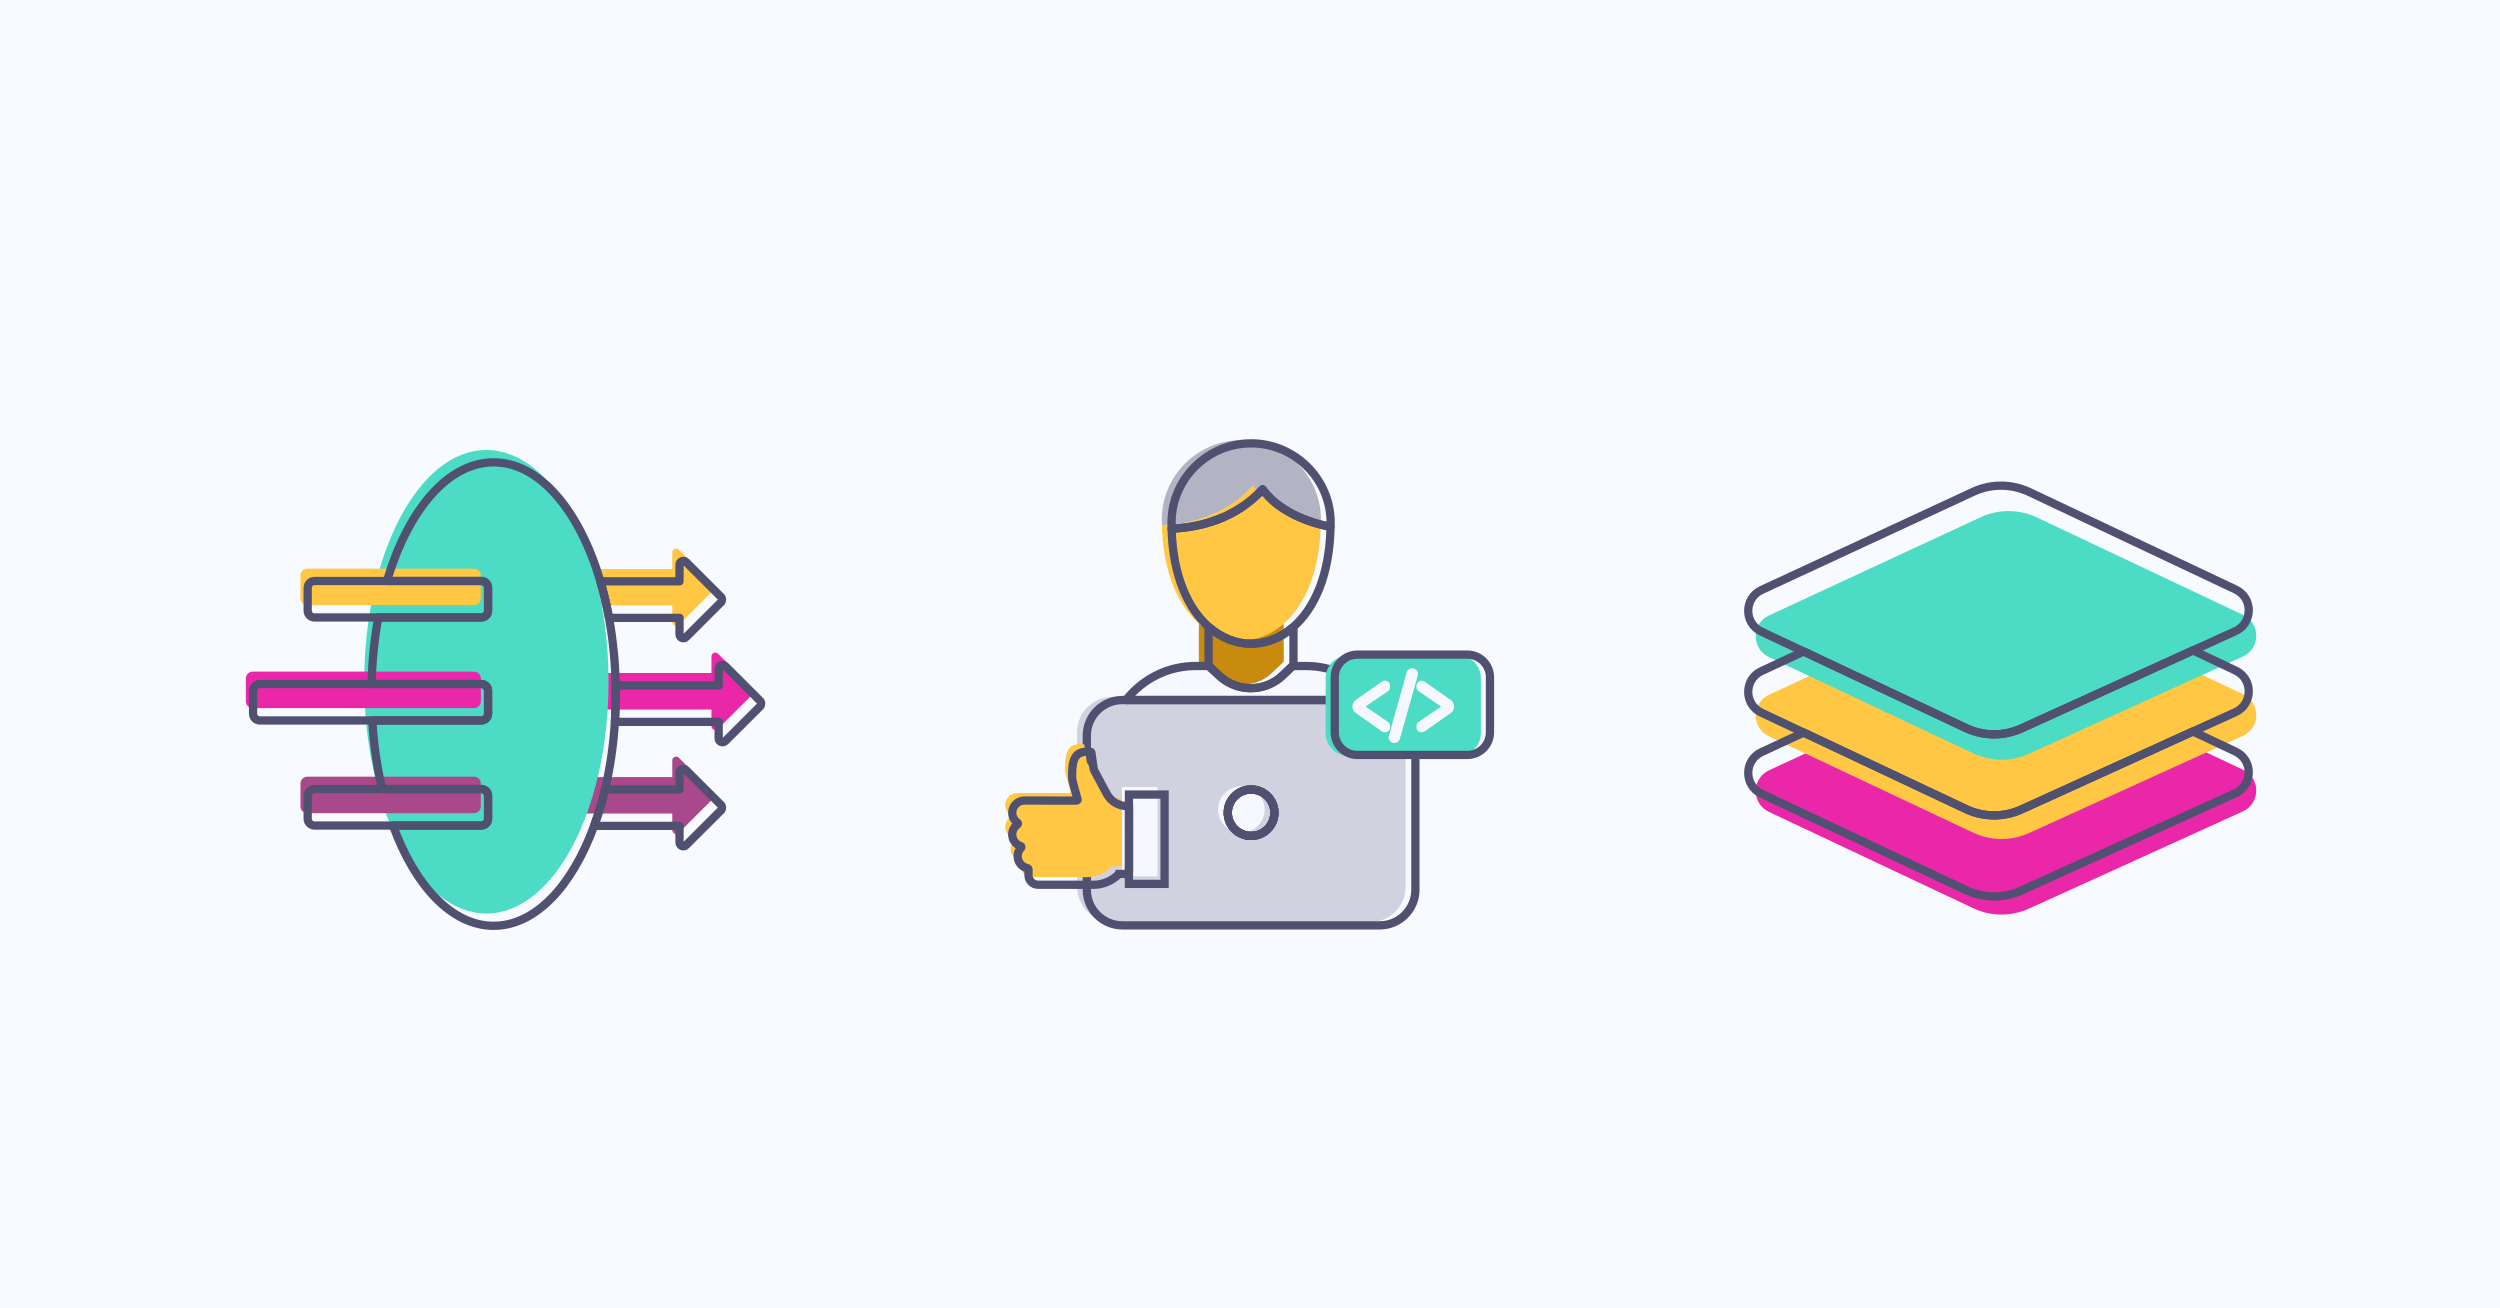 <?xml version="1.0" encoding="UTF-8"?> <svg xmlns="http://www.w3.org/2000/svg" width="1200" height="628" viewBox="0 0 1200 628" fill="none"><rect width="1200" height="628" fill="#F7FAFF"></rect><path d="M947.249 435.978L849.072 389.696C840.635 385.708 840.671 373.67 849.127 369.736L950.762 322.583C959.29 318.631 969.122 318.668 977.614 322.674L1076.7 369.501C1085.17 373.507 1085.08 385.599 1076.55 389.478L973.848 436.16C965.392 440.003 955.651 439.949 947.249 435.978Z" fill="#EA26A9"></path><path d="M947.249 399.739L849.072 353.439C840.635 349.45 840.671 337.413 849.127 333.479L950.762 286.326C959.29 282.374 969.122 282.41 977.614 286.417L1076.7 333.243C1085.17 337.25 1085.08 349.342 1076.55 353.221L973.848 399.903C965.392 403.746 955.651 403.691 947.249 399.721V399.739Z" fill="#FFC743"></path><path d="M947.249 361.669L849.072 315.368C840.635 311.38 840.671 299.342 849.127 295.408L950.762 248.256C959.29 244.304 969.122 244.34 977.614 248.346L1076.7 295.173C1085.17 299.179 1085.08 311.271 1076.55 315.151L973.848 361.832C965.392 365.675 955.651 365.621 947.249 361.651V361.669Z" fill="#4CDBC4"></path><path d="M1072.95 302.969L1052.63 312.197L1010.66 331.286L970.247 349.651C961.791 353.494 952.068 353.421 943.648 349.469L907.325 332.338L865.751 312.722L845.472 303.169C837.016 299.18 837.052 287.143 845.526 283.209L947.161 236.056C955.689 232.104 965.521 232.14 974.013 236.147L1073.1 282.973C1081.57 286.98 1081.48 299.09 1072.95 302.969Z" stroke="#505071" stroke-width="3.97" stroke-linecap="round" stroke-linejoin="round"></path><path d="M1072.95 341.855L1052.62 351.101L970.247 388.555C961.791 392.398 952.068 392.326 943.648 388.355L865.751 351.627L845.472 342.073C837.016 338.084 837.052 326.047 845.526 322.113L865.751 312.722L907.325 332.338L943.648 349.469C952.068 353.421 961.791 353.494 970.247 349.651L1010.66 331.286L1052.63 312.197L1073.1 321.877C1081.57 325.884 1081.48 337.976 1072.95 341.855Z" stroke="#505071" stroke-width="3.97" stroke-linecap="round" stroke-linejoin="round"></path><path d="M1072.95 380.759L970.247 427.459C961.791 431.302 952.068 431.229 943.648 427.259L845.472 380.977C837.016 376.988 837.052 364.951 845.526 361.017L865.751 351.626L943.648 388.355C952.068 392.325 961.791 392.398 970.247 388.555L1052.62 351.101L1073.1 360.781C1081.57 364.788 1081.48 376.88 1072.95 380.759Z" stroke="#505071" stroke-width="3.97" stroke-linecap="round" stroke-linejoin="round"></path><g clip-path="url(#clip0_2252_706)"><path d="M342.582 283.182L325.851 299.885C324.682 301.054 322.697 300.24 322.697 298.585V290.628H266.723C264.922 290.628 263.463 289.17 263.463 287.371V276.367C263.463 274.581 264.922 273.11 266.723 273.11H322.697V265.152C322.697 263.511 324.682 262.683 325.851 263.852L342.582 280.556C343.305 281.291 343.305 282.46 342.582 283.182Z" fill="#FFC743"></path><path d="M361.389 333.122L344.659 349.825C343.489 350.994 341.504 350.18 341.504 348.525V340.567H285.53C283.729 340.567 282.27 339.11 282.27 337.311V326.306C282.27 324.52 283.729 323.05 285.53 323.05H341.504V315.092C341.504 313.45 343.489 312.623 344.659 313.792L361.389 330.495C362.112 331.231 362.112 332.399 361.389 333.122Z" fill="#EA26A9"></path><path d="M342.582 383.048L325.851 399.752C324.682 400.921 322.697 400.107 322.697 398.452V390.494H266.723C264.922 390.494 263.463 389.037 263.463 387.238V376.233C263.463 374.447 264.922 372.976 266.723 372.976H322.697V365.019C322.697 363.377 324.682 362.55 325.851 363.719L342.582 380.422C343.305 381.158 343.305 382.326 342.582 383.048Z" fill="#AA488C"></path><path d="M233.472 438.478C265.852 438.478 292.101 388.674 292.101 327.239C292.101 265.803 265.852 216 233.472 216C201.091 216 174.842 265.803 174.842 327.239C174.842 388.674 201.091 438.478 233.472 438.478Z" fill="#4CDBC4"></path><path d="M227.531 272.952H147.492C145.685 272.952 144.22 274.416 144.22 276.222V287.2C144.22 289.006 145.685 290.47 147.492 290.47H227.531C229.338 290.47 230.804 289.006 230.804 287.2V276.222C230.804 274.416 229.338 272.952 227.531 272.952Z" fill="#FFC743"></path><path d="M227.544 322.38H121.273C119.465 322.38 118 323.844 118 325.65V336.628C118 338.434 119.465 339.898 121.273 339.898H227.544C229.352 339.898 230.817 338.434 230.817 336.628V325.65C230.817 323.844 229.352 322.38 227.544 322.38Z" fill="#EA26A9"></path><path d="M227.531 372.806H147.492C145.685 372.806 144.22 374.27 144.22 376.076V387.054C144.22 388.86 145.685 390.323 147.492 390.323H227.531C229.338 390.323 230.804 388.86 230.804 387.054V376.076C230.804 374.27 229.338 372.806 227.531 372.806Z" fill="#AA488C"></path><path d="M346.052 289.117L329.321 305.821C328.151 306.99 326.167 306.162 326.167 304.521V296.563H292.324C291.207 290.457 289.814 284.6 288.171 279.032H326.167V271.088C326.167 269.433 328.151 268.606 329.321 269.788L346.052 286.491C346.775 287.226 346.775 288.395 346.052 289.117Z" stroke="#505071" stroke-width="3.97" stroke-linecap="round" stroke-linejoin="round"></path><path d="M364.859 339.044L348.128 355.748C346.945 356.916 344.961 356.102 344.961 354.448V346.49H295.15C295.426 342.117 295.571 337.679 295.571 333.161C295.571 331.756 295.571 330.364 295.531 328.972H344.961V321.014C344.961 319.36 346.945 318.546 348.128 319.714L364.859 336.418C365.569 337.153 365.569 338.322 364.859 339.044Z" stroke="#505071" stroke-width="3.97" stroke-linecap="round" stroke-linejoin="round"></path><path d="M346.052 388.971L329.321 405.675C328.151 406.856 326.167 406.029 326.167 404.374V396.43H285.162C287.186 390.928 288.934 385.058 290.406 378.899H326.167V370.941C326.167 369.3 328.151 368.472 329.321 369.654L346.052 386.345C346.775 387.08 346.775 388.262 346.052 388.971Z" stroke="#505071" stroke-width="3.97" stroke-linecap="round" stroke-linejoin="round"></path><path d="M295.571 333.161C295.571 337.678 295.426 342.117 295.15 346.49C294.44 357.914 292.811 368.801 290.406 378.899C288.934 385.058 287.186 390.928 285.162 396.43C274.582 425.411 256.931 444.387 236.941 444.387C216.951 444.387 199.222 425.333 188.655 396.259H231.014C232.814 396.259 234.273 394.801 234.273 392.989V381.998C234.273 380.199 232.814 378.741 231.014 378.741H183.451C181.019 368.499 179.376 357.442 178.693 345.833H231.014C232.814 345.833 234.273 344.376 234.273 342.563V331.572C234.273 329.773 232.814 328.316 231.014 328.316H178.364C178.614 317.167 179.731 306.451 181.597 296.392H231.014C232.814 296.392 234.273 294.935 234.273 293.136V282.144C234.273 280.332 232.814 278.875 231.014 278.875H185.751C195.792 244.89 214.954 221.922 236.941 221.922C258.929 221.922 278.157 244.969 288.171 279.032C289.814 284.6 291.207 290.457 292.325 296.563C294.204 306.766 295.308 317.653 295.531 328.972C295.558 330.364 295.571 331.756 295.571 333.161Z" stroke="#505071" stroke-width="3.97" stroke-linecap="round" stroke-linejoin="round"></path><path d="M234.273 282.144V293.136C234.273 294.935 232.814 296.392 231.014 296.392H150.962C149.148 296.392 147.689 294.935 147.689 293.136V282.144C147.689 280.332 149.148 278.875 150.962 278.875H231.014C232.814 278.875 234.273 280.332 234.273 282.144Z" stroke="#505071" stroke-width="3.97" stroke-linecap="round" stroke-linejoin="round"></path><path d="M234.273 331.572V342.563C234.273 344.376 232.814 345.833 231.014 345.833H124.729C122.929 345.833 121.47 344.376 121.47 342.563V331.572C121.47 329.773 122.929 328.316 124.729 328.316H231.014C232.814 328.316 234.273 329.773 234.273 331.572Z" stroke="#505071" stroke-width="3.97" stroke-linecap="round" stroke-linejoin="round"></path><path d="M234.273 381.998V392.989C234.273 394.801 232.814 396.259 231.014 396.259H150.962C149.148 396.259 147.689 394.801 147.689 392.989V381.998C147.689 380.199 149.148 378.741 150.962 378.741H231.014C232.814 378.741 234.273 380.199 234.273 381.998Z" stroke="#505071" stroke-width="3.97" stroke-linecap="round" stroke-linejoin="round"></path></g><g clip-path="url(#clip1_2252_706)"><g clip-path="url(#clip2_2252_706)"><path d="M616.197 299.584V317.68L595.819 337.066L575.442 318.006V299.584H616.197Z" fill="#C98B0E"></path><path d="M664.856 360.437V382.772C664.856 401.293 649.775 416.297 631.192 416.297H560.504C541.906 416.297 526.84 401.279 526.84 382.772V360.437C526.84 340.327 541.094 323.366 560.077 319.154C563.067 318.488 566.143 318.133 569.347 318.133H575.47V318.02L580.554 322.785C589.126 330.812 602.512 330.769 611.028 322.671L616.226 317.736V318.162H622.377C625.51 318.162 628.501 318.516 631.406 319.154C650.487 323.31 664.884 340.313 664.884 360.493L664.856 360.437Z" fill="#F7F7FF"></path><path d="M634.011 249.297C634.011 249.963 634.011 250.644 633.983 251.31C622.634 249.183 608.835 243.61 601.345 233.328C588.642 247.311 571.34 251.693 557.698 252.204C557.67 251.268 557.67 250.275 557.67 249.311C557.684 228.379 574.872 211.262 595.848 211.262C616.824 211.262 634.04 228.393 634.04 249.297H634.011Z" fill="#B3B3C4"></path><path d="M633.997 251.282C632.73 325.834 559.592 326.16 557.713 252.19C571.355 251.679 588.657 247.283 601.359 233.314C608.849 243.596 622.648 249.183 633.997 251.296V251.268V251.282Z" fill="#FFC743"></path><path d="M657.636 334.47H534.088C524.651 334.47 517 342.089 517 351.488V425.614C517 435.013 524.651 442.632 534.088 442.632H657.636C667.073 442.632 674.724 435.013 674.724 425.614V351.488C674.724 342.089 667.073 334.47 657.636 334.47Z" fill="#D1D1E0"></path><path d="M595.862 399.691C602.036 399.691 607.041 394.707 607.041 388.558C607.041 382.41 602.036 377.426 595.862 377.426C589.688 377.426 584.684 382.41 584.684 388.558C584.684 394.707 589.688 399.691 595.862 399.691Z" fill="#F7F7FF"></path><path d="M620.868 301.116V319.211L614.474 325.295H614.46C606.015 332.23 593.669 331.989 585.495 324.572C585.41 324.501 585.31 324.416 585.225 324.331L580.141 319.566L580.112 319.537V301.116H580.426C592.558 311.596 608.465 311.596 620.597 301.116H620.868Z" stroke="#505071" stroke-width="3.97" stroke-linecap="round" stroke-linejoin="round"></path><path d="M660.498 336.016H540.51C546.477 328.401 554.979 322.856 564.747 320.686C567.738 320.019 570.814 319.679 574.018 319.679H580.141V319.566L585.225 324.331C585.31 324.416 585.41 324.501 585.495 324.572C593.669 331.989 606.015 332.23 614.46 325.309H614.474C614.887 324.955 615.3 324.6 615.699 324.217L620.896 319.268V319.693H627.034C630.167 319.693 633.157 320.048 636.062 320.686C645.902 322.827 654.489 328.387 660.498 336.016Z" stroke="#505071" stroke-width="3.97" stroke-linecap="round" stroke-linejoin="round"></path><path d="M611.711 390.104C611.711 396.245 606.699 401.237 600.533 401.237C594.367 401.237 589.34 396.245 589.34 390.104C589.34 383.964 594.353 378.972 600.533 378.972C606.713 378.972 611.711 383.949 611.711 390.104Z" stroke="#505071" stroke-width="3.97" stroke-linecap="round" stroke-linejoin="round"></path><path d="M638.711 250.843H638.682C638.682 251.495 638.682 252.176 638.654 252.828V252.856C627.304 250.729 613.506 245.156 606.015 234.874C605.218 235.753 604.406 236.576 603.58 237.384C601.102 239.781 598.468 241.851 595.748 243.638C593.94 244.83 592.088 245.907 590.223 246.843C589.283 247.311 588.343 247.751 587.389 248.176C585.495 249.027 583.587 249.751 581.679 250.36C575 252.544 568.336 253.509 562.369 253.736C562.341 252.8 562.341 251.807 562.341 250.843C562.341 229.925 579.543 212.808 600.519 212.808C621.494 212.808 638.711 229.925 638.711 250.843Z" stroke="#505071" stroke-width="3.97" stroke-linecap="round" stroke-linejoin="round"></path><path d="M638.654 252.856C638.241 276.27 630.75 292.366 620.597 301.116C608.465 311.596 592.558 311.596 580.426 301.116C570.401 292.465 562.953 276.681 562.369 253.736C568.336 253.509 575 252.544 581.679 250.36C583.587 249.751 585.495 249.027 587.389 248.176C588.343 247.765 589.283 247.325 590.223 246.843C592.088 245.907 593.94 244.83 595.748 243.638C598.468 241.851 601.102 239.781 603.58 237.384C604.406 236.576 605.218 235.753 606.015 234.874C613.506 245.156 627.304 250.729 638.654 252.856Z" stroke="#505071" stroke-width="3.97" stroke-linecap="round" stroke-linejoin="round"></path><path d="M581.679 250.36C583.587 249.736 585.495 249.013 587.389 248.176C585.495 249.027 583.587 249.751 581.679 250.36Z" stroke="#505071" stroke-width="3.97" stroke-linecap="round" stroke-linejoin="round"></path><path d="M590.223 246.843C592.088 245.893 593.94 244.83 595.748 243.638C593.94 244.83 592.088 245.907 590.223 246.843Z" stroke="#505071" stroke-width="3.97" stroke-linecap="round" stroke-linejoin="round"></path><path d="M611.711 390.104C611.711 396.245 606.699 401.237 600.533 401.237C594.367 401.237 589.34 396.245 589.34 390.104C589.34 383.964 594.353 378.972 600.533 378.972C606.713 378.972 611.711 383.949 611.711 390.104Z" stroke="#505071" stroke-width="3.97" stroke-linecap="round" stroke-linejoin="round"></path><path d="M662.292 336.016H538.759C529.36 336.016 521.671 343.674 521.671 353.034V427.16C521.671 436.52 529.36 444.178 538.759 444.178H662.292C671.691 444.178 679.381 436.52 679.381 427.16V353.034C679.381 343.674 671.691 336.016 662.292 336.016ZM600.533 378.972C606.699 378.972 611.711 383.949 611.711 390.104C611.711 396.259 606.699 401.237 600.533 401.237C594.367 401.237 589.34 396.245 589.34 390.104C589.34 383.964 594.353 378.972 600.533 378.972Z" stroke="#505071" stroke-width="3.97" stroke-linecap="round" stroke-linejoin="round"></path><path d="M611.711 390.104C611.711 396.245 606.699 401.237 600.533 401.237C594.367 401.237 589.34 396.245 589.34 390.104C589.34 383.964 594.353 378.972 600.533 378.972C606.713 378.972 611.711 383.949 611.711 390.104Z" stroke="#505071" stroke-width="3.97" stroke-linecap="round" stroke-linejoin="round"></path><path d="M699.929 314.645H647.212C641.196 314.645 636.318 319.502 636.318 325.494V351.956C636.318 357.948 641.196 362.805 647.212 362.805H699.929C705.946 362.805 710.823 357.948 710.823 351.956V325.494C710.823 319.502 705.946 314.645 699.929 314.645Z" fill="#4CDBC4"></path><path d="M666.152 331.79L655.471 339.122L666.152 346.454C666.835 346.922 667.234 347.702 667.234 348.51V349.02C667.234 349.956 666.721 350.807 665.881 351.233C665.539 351.417 665.126 351.516 664.728 351.516C664.215 351.516 663.716 351.36 663.275 351.063L650.744 342.199C649.747 341.49 649.149 340.341 649.149 339.108C649.149 337.874 649.747 336.725 650.744 336.016L663.275 327.167C664.058 326.614 665.055 326.543 665.895 326.983C666.721 327.408 667.234 328.259 667.234 329.195V329.691C667.234 330.514 666.835 331.265 666.166 331.747L666.152 331.79Z" fill="#F7F7FF"></path><path d="M680.52 324.246L671.947 354.665C671.606 355.842 670.538 356.65 669.299 356.65C668.43 356.65 667.633 356.253 667.106 355.572C666.593 354.906 666.422 354.041 666.664 353.204L675.194 322.771C675.536 321.594 676.604 320.771 677.843 320.771C678.711 320.771 679.523 321.168 680.05 321.849C680.577 322.544 680.748 323.423 680.52 324.231V324.246Z" fill="#F7F7FF"></path><path d="M697.978 339.108C697.978 340.356 697.366 341.547 696.341 342.27L683.852 351.048C683.411 351.36 682.912 351.516 682.4 351.516C682.001 351.516 681.602 351.417 681.246 351.247C680.406 350.807 679.893 349.971 679.893 349.021V348.524C679.893 347.702 680.306 346.922 680.976 346.468L691.727 339.136L680.976 331.804C680.292 331.336 679.893 330.556 679.893 329.734V329.237C679.893 328.316 680.406 327.465 681.232 327.025C682.086 326.585 683.083 326.656 683.852 327.209L696.341 335.988C697.366 336.711 697.978 337.902 697.978 339.15V339.108Z" fill="#F7F7FF"></path><path d="M704.287 314.219H651.57C645.553 314.219 640.676 319.076 640.676 325.068V351.531C640.676 357.522 645.553 362.379 651.57 362.379H704.287C710.303 362.379 715.18 357.522 715.18 351.531V325.068C715.18 319.076 710.303 314.219 704.287 314.219Z" stroke="#505071" stroke-width="3.97" stroke-linecap="round" stroke-linejoin="round"></path></g><path d="M534.015 415.862C534.016 415.862 534.016 415.863 534.015 415.863L533.748 415.863C533.739 415.863 533.731 415.866 533.725 415.873L533.534 416.062C530.315 419.275 525.953 421.076 521.409 421.07L494.861 421.041C493.656 421.04 492.502 420.56 491.65 419.706C490.801 418.854 490.323 417.698 490.323 416.494L490.326 413.752L490.326 413.605C490.326 413.368 490.159 413.164 489.927 413.116L489.783 413.086C488.463 412.817 487.276 412.096 486.426 411.053C485.574 410.01 485.111 408.702 485.113 407.355C485.116 405.924 485.643 404.547 486.597 403.479L486.773 403.282C487.007 403.02 486.903 402.604 486.574 402.481L486.327 402.389C485.208 401.973 484.243 401.227 483.562 400.248C482.88 399.269 482.513 398.105 482.514 396.911C482.517 396.003 482.73 395.108 483.137 394.297C483.544 393.486 484.137 392.779 484.867 392.238L485.058 392.096C485.326 391.896 485.327 391.495 485.06 391.294L484.869 391.151C484.143 390.605 483.55 389.9 483.144 389.087C482.738 388.274 482.525 387.38 482.526 386.471C482.528 384.92 483.146 383.434 484.241 382.34C485.339 381.244 486.827 380.629 488.378 380.632L513.171 380.659L513.413 380.659C513.749 380.659 513.99 380.334 513.892 380.013L513.821 379.782C513.822 379.778 513.822 379.775 513.821 379.771L513.816 379.758L513.794 379.686C513.788 379.665 513.78 379.64 513.773 379.613C513.756 379.559 513.736 379.492 513.713 379.414C513.643 379.179 513.542 378.84 513.421 378.425C513.177 377.599 512.853 376.476 512.529 375.297C512.205 374.116 511.883 372.881 511.643 371.827C511.395 370.745 511.253 369.927 511.254 369.539C511.258 366.565 511.27 363.442 512.197 361.057C512.651 359.885 513.315 358.931 514.279 358.263C515.243 357.595 516.566 357.175 518.419 357.176L520.007 357.177C520.256 357.177 520.467 357.36 520.502 357.606L521.658 365.706L521.663 365.739C521.672 365.796 521.69 365.851 521.718 365.901L521.734 365.931L527.894 377.432C529.827 381.041 533.586 383.291 537.681 383.294L538.093 383.295C538.369 383.295 538.592 383.519 538.592 383.795L538.557 415.377C538.557 415.648 538.337 415.867 538.066 415.867L534.016 415.862C534.015 415.862 534.015 415.862 534.015 415.862Z" fill="#FFC743"></path><rect x="538.541" y="377.753" width="17.101" height="42.889" rx="0.5" fill="#F7F7FF"></rect><path d="M517.179 383.41L517.249 383.641C517.347 383.962 517.107 384.287 516.771 384.287L516.529 384.287L491.736 384.26C490.185 384.258 488.697 384.872 487.599 385.968C486.504 387.063 485.886 388.548 485.883 390.1C485.883 391.008 486.096 391.902 486.502 392.715C486.908 393.528 487.5 394.234 488.227 394.779L488.418 394.923C488.685 395.123 488.684 395.525 488.416 395.724L488.224 395.866C487.495 396.408 486.901 397.114 486.494 397.925C486.087 398.736 485.875 399.631 485.872 400.539C485.871 401.733 486.238 402.897 486.919 403.876C487.6 404.855 488.565 405.602 489.684 406.018L489.931 406.11C490.261 406.233 490.364 406.648 490.13 406.911L489.955 407.108C489.001 408.175 488.474 409.552 488.471 410.983C488.468 412.33 488.931 413.638 489.784 414.681C490.634 415.724 491.82 416.445 493.14 416.715L493.284 416.744C493.517 416.792 493.683 416.996 493.684 417.234L493.684 417.38L493.681 420.122C493.68 421.327 494.158 422.482 495.008 423.335C495.86 424.188 497.013 424.668 498.218 424.669L524.766 424.698C529.311 424.704 533.672 422.903 536.892 419.691L537.082 419.501C537.088 419.495 537.097 419.491 537.105 419.491L537.373 419.491C537.373 419.491 537.373 419.491 537.373 419.491V419.491C537.373 419.491 537.373 419.49 537.373 419.49L541.424 419.495C541.694 419.495 541.914 419.276 541.914 419.005L541.95 387.424C541.95 387.148 541.726 386.923 541.45 386.923L541.039 386.923C536.944 386.919 533.185 384.669 531.251 381.061L525.091 369.56L525.075 369.53C525.048 369.479 525.029 369.424 525.021 369.367L525.016 369.334L523.859 361.234C523.824 360.988 523.613 360.805 523.365 360.805L521.777 360.804C519.924 360.803 518.601 361.223 517.636 361.891C516.672 362.559 516.009 363.514 515.555 364.685C514.628 367.071 514.615 370.193 514.611 373.167C514.611 373.556 514.753 374.374 515 375.455C515.241 376.51 515.562 377.744 515.886 378.925C516.21 380.104 516.535 381.227 516.778 382.053C516.899 382.469 517 382.807 517.071 383.042C517.093 383.121 517.113 383.187 517.131 383.242C517.138 383.269 517.146 383.293 517.152 383.314L517.173 383.386L517.178 383.4C517.179 383.403 517.179 383.407 517.179 383.41V383.41ZM517.179 383.41L516.529 383.608" stroke="#505071" stroke-width="3.97"></path><rect x="541.899" y="381.382" width="17.101" height="42.889" stroke="#505071" stroke-width="3.97"></rect></g><defs><clipPath id="clip0_2252_706"><rect width="250" height="231" fill="white" transform="translate(118 216)"></rect></clipPath><clipPath id="clip1_2252_706"><rect width="250" height="250" fill="white" transform="translate(475 204)"></rect></clipPath><clipPath id="clip2_2252_706"><rect width="201" height="237" fill="white" transform="translate(517 210)"></rect></clipPath></defs></svg> 